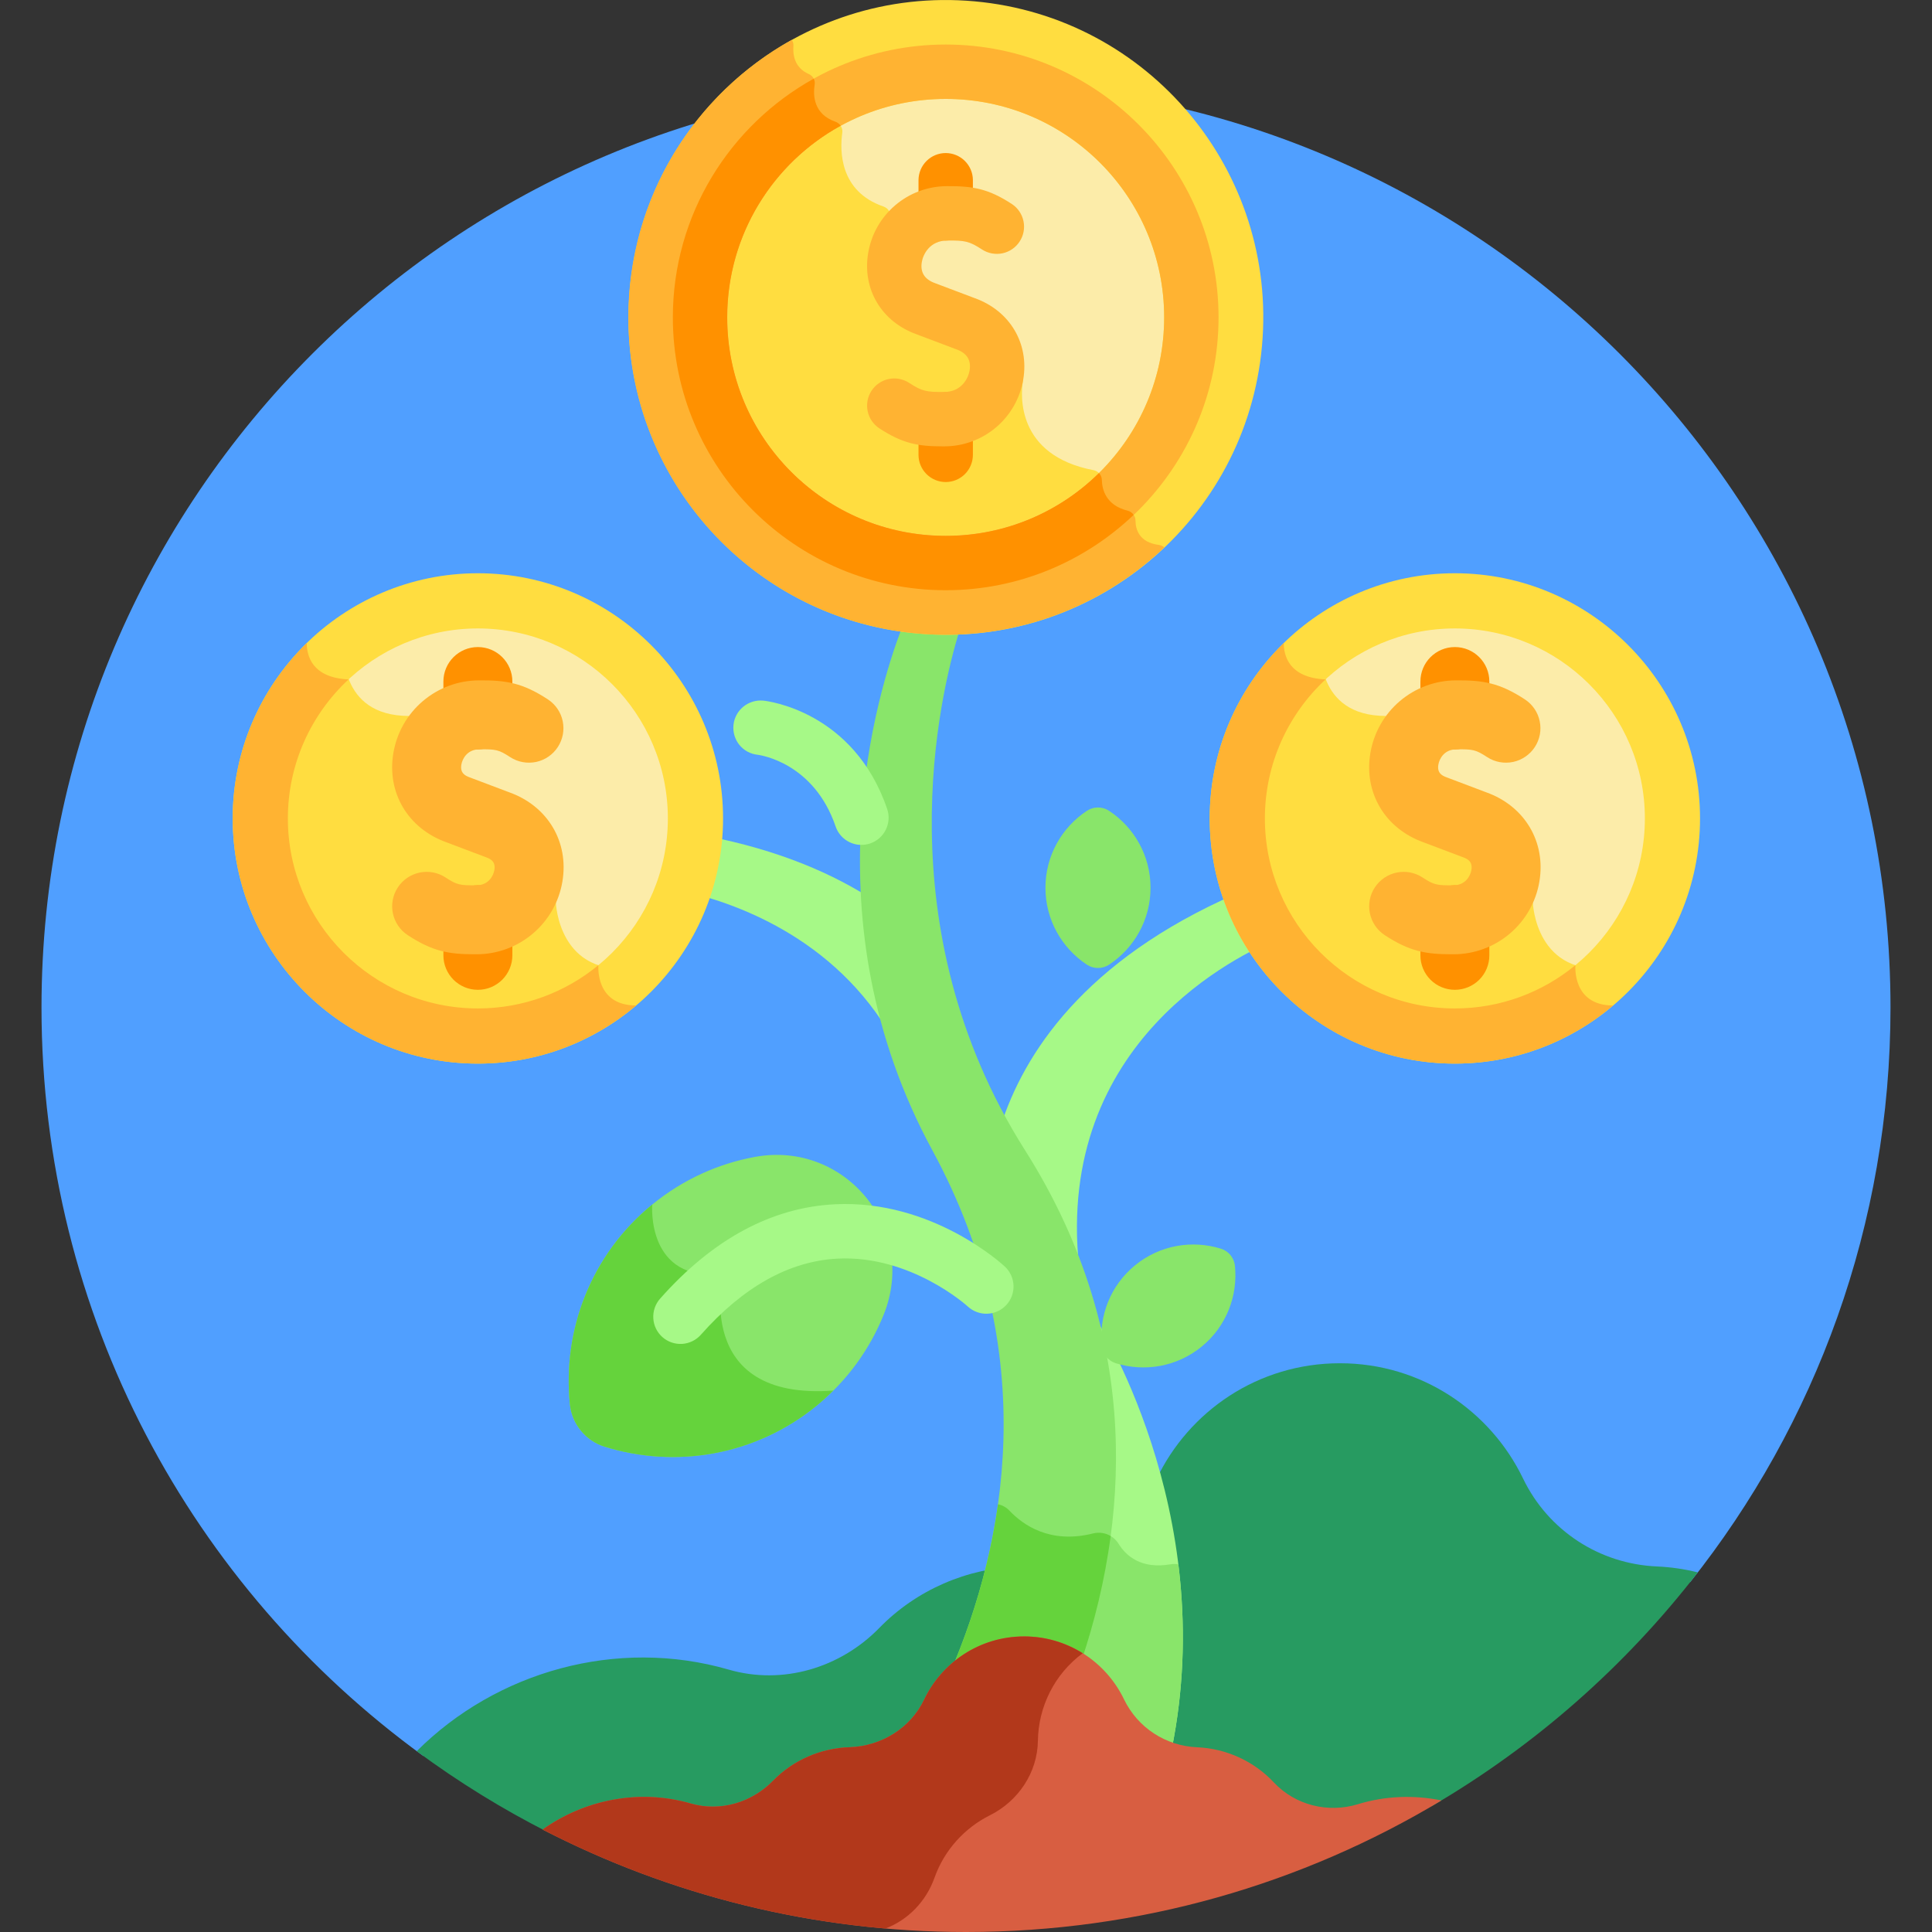 <?xml version="1.0" encoding="UTF-8"?> <svg xmlns="http://www.w3.org/2000/svg" width="60" height="60" viewBox="0 0 60 60" fill="none"><rect x="0" y="0" width="60" height="60" fill="#333333" stroke="none"/><g clip-path="url(#clip0_1595_961)"><path d="M22.633 52.203C24.303 52.687 26.097 52.153 27.31 50.907C28.459 49.727 30.035 49.049 31.661 48.998C33.469 48.94 35.137 47.921 35.915 46.288C36.919 44.18 39.068 42.688 41.611 42.688C44.138 42.688 46.285 44.165 47.298 46.265C48.077 47.882 49.669 48.923 51.462 49C51.81 49.015 52.155 49.06 52.493 49.132C56.385 44.232 58.711 38.032 58.711 31.289C58.711 15.433 45.856 2.578 30 2.578C14.143 2.578 1.289 15.433 1.289 31.289C1.289 40.849 5.963 49.317 13.149 54.535C15.621 52.207 19.251 51.224 22.633 52.203Z" fill="#509FFF"></path><path d="M51.463 48.648C49.669 48.572 48.077 47.53 47.298 45.913C46.285 43.813 44.138 42.337 41.612 42.337C39.068 42.337 36.919 43.828 35.915 45.937C35.136 47.569 33.469 48.589 31.661 48.646C30.035 48.698 28.459 49.376 27.31 50.555C26.097 51.801 24.304 52.336 22.633 51.852C19.156 50.845 15.416 51.912 12.942 54.384C14.238 55.342 15.612 56.19 17.051 56.918C18.325 56.093 19.936 55.804 21.456 56.244C22.368 56.508 23.345 56.216 24.007 55.537C24.634 54.894 25.493 54.524 26.38 54.496C27.366 54.465 28.275 53.909 28.699 53.019C29.247 51.869 30.419 51.056 31.806 51.056C33.183 51.056 34.354 51.861 34.906 53.006C35.331 53.888 36.199 54.456 37.177 54.497C38.078 54.536 38.943 54.928 39.562 55.59C40.224 56.298 41.243 56.55 42.168 56.266C42.925 56.034 43.706 55.986 44.459 56.095C47.656 54.227 50.463 51.761 52.727 48.832C52.313 48.728 51.889 48.667 51.463 48.648Z" fill="#279B61"></path><path d="M33.499 51.493C34.11 51.84 34.6 52.365 34.906 52.997C35.205 53.619 35.737 54.098 36.386 54.332C37.9 46.887 33.992 40.892 33.992 40.892L33.991 40.894C35.036 44.919 34.444 48.644 33.499 51.493Z" fill="#A6F987"></path><path d="M36.386 54.332C36.805 52.272 36.809 50.324 36.595 48.582C36.516 48.567 36.435 48.567 36.355 48.58C35.44 48.739 34.971 48.32 34.739 47.944C34.656 47.81 34.532 47.708 34.386 47.651C34.205 49.05 33.881 50.343 33.499 51.493C34.11 51.84 34.6 52.365 34.906 52.997C35.205 53.619 35.737 54.098 36.386 54.332Z" fill="#89E56A"></path><path d="M38.838 27.569C33.926 29.583 31.936 32.486 31.149 34.756C31.33 35.084 31.521 35.407 31.721 35.723C32.493 36.941 33.078 38.154 33.511 39.347L33.512 39.348C32.762 32.311 38.56 29.614 39.631 29.178C39.297 28.679 39.03 28.138 38.838 27.569ZM26.962 27.846C25.6 26.995 23.822 26.279 21.5 25.884C21.457 26.489 21.334 27.085 21.132 27.656C22.68 27.988 25.919 29.052 27.744 32.294C27.273 30.748 27.039 29.248 26.962 27.846Z" fill="#A6F987"></path><path d="M34.444 25.181C34.341 25.113 34.221 25.077 34.099 25.077C33.976 25.077 33.856 25.113 33.754 25.181C32.979 25.693 32.467 26.571 32.467 27.57C32.467 28.569 32.979 29.446 33.754 29.959C33.856 30.026 33.976 30.062 34.099 30.062C34.221 30.062 34.341 30.026 34.444 29.959C35.219 29.446 35.731 28.569 35.731 27.57C35.731 26.571 35.219 25.693 34.444 25.181ZM38.352 39.313C38.34 39.191 38.292 39.075 38.215 38.98C38.137 38.885 38.033 38.815 37.916 38.779C37.029 38.503 36.025 38.662 35.252 39.294C34.478 39.926 34.123 40.878 34.217 41.803C34.229 41.925 34.277 42.04 34.355 42.135C34.432 42.23 34.536 42.3 34.653 42.337C35.541 42.612 36.544 42.453 37.318 41.821C38.091 41.189 38.446 40.237 38.352 39.313ZM27.446 40.823C28.509 38.172 26.254 35.413 23.445 35.929C22.311 36.137 21.213 36.626 20.256 37.408C18.344 38.971 17.467 41.323 17.698 43.608C17.76 44.222 18.188 44.745 18.776 44.928C20.97 45.609 23.45 45.217 25.362 43.654C26.319 42.872 27.016 41.893 27.446 40.823Z" fill="#89E56A"></path><path d="M17.698 43.609C17.76 44.222 18.188 44.745 18.776 44.928C20.97 45.609 23.45 45.217 25.362 43.654C25.544 43.506 25.713 43.348 25.876 43.186C21.482 43.505 22.459 39.564 22.459 39.564C20.054 39.837 20.256 37.408 20.256 37.408C18.344 38.971 17.466 41.323 17.698 43.609Z" fill="#65D33C"></path><path d="M29.522 51.916C30.15 51.354 30.963 51.045 31.805 51.047C32.437 51.046 33.056 51.22 33.594 51.55C34.947 47.505 35.604 41.672 31.834 35.723C27.444 28.796 29.184 21.579 29.789 19.611C29.649 19.617 29.509 19.62 29.37 19.621C28.904 19.621 28.447 19.588 27.998 19.525C27.256 21.47 25.055 28.534 28.955 35.723C32.395 42.062 31.211 47.967 29.522 51.916Z" fill="#89E56A"></path><path d="M33.595 51.55C33.979 50.4 34.307 49.104 34.493 47.703C34.33 47.605 34.134 47.576 33.948 47.622C32.614 47.959 31.768 47.36 31.347 46.912C31.249 46.809 31.125 46.744 30.994 46.715C30.72 48.672 30.157 50.432 29.522 51.916C30.15 51.355 30.963 51.045 31.805 51.047C32.437 51.046 33.056 51.22 33.595 51.55Z" fill="#65D33C"></path><path d="M26.751 26.239C26.575 26.239 26.403 26.184 26.259 26.081C26.116 25.979 26.008 25.834 25.951 25.667C25.273 23.678 23.6 23.449 23.529 23.44C23.064 23.392 22.731 22.977 22.779 22.513C22.827 22.048 23.246 21.712 23.711 21.759C23.825 21.771 26.514 22.083 27.551 25.121C27.587 25.226 27.602 25.337 27.595 25.448C27.588 25.558 27.559 25.667 27.51 25.766C27.461 25.866 27.393 25.955 27.31 26.028C27.226 26.102 27.129 26.158 27.024 26.194C26.936 26.224 26.844 26.239 26.751 26.239ZM20.572 41.525C20.404 41.377 20.302 41.167 20.289 40.944C20.275 40.72 20.351 40.5 20.499 40.332C22.138 38.48 23.97 37.493 25.944 37.399C28.94 37.255 31.116 39.25 31.207 39.335C31.371 39.488 31.468 39.7 31.476 39.924C31.484 40.148 31.403 40.366 31.25 40.53C31.098 40.694 30.886 40.791 30.662 40.799C30.438 40.807 30.22 40.726 30.055 40.574C30.025 40.546 28.279 38.972 26.009 39.088C24.513 39.165 23.086 39.961 21.766 41.452C21.617 41.62 21.408 41.722 21.184 41.736C20.96 41.749 20.74 41.674 20.572 41.525Z" fill="#A6F987"></path><path d="M42.168 56.032C41.242 56.315 40.224 56.063 39.562 55.356C38.943 54.693 38.077 54.301 37.177 54.263C36.199 54.221 35.331 53.653 34.906 52.772C34.354 51.626 33.183 50.821 31.805 50.821C30.418 50.821 29.247 51.634 28.699 52.784C28.275 53.675 27.365 54.23 26.38 54.262C25.493 54.29 24.633 54.66 24.007 55.303C23.345 55.982 22.368 56.273 21.456 56.01C19.856 55.546 18.154 55.889 16.851 56.818C20.791 58.851 25.261 60 30 60C35.401 60 40.453 58.508 44.768 55.914C43.921 55.742 43.028 55.768 42.168 56.032Z" fill="#D85E41"></path><path d="M29.023 58.312C29.323 57.466 29.949 56.771 30.743 56.375C31.625 55.934 32.219 55.049 32.233 54.063C32.247 53.012 32.743 51.993 33.624 51.343C33.079 51.001 32.449 50.82 31.805 50.821C30.419 50.821 29.247 51.635 28.699 52.784C28.275 53.675 27.365 54.23 26.38 54.262C25.493 54.29 24.633 54.66 24.007 55.303C23.345 55.982 22.367 56.274 21.456 56.01C19.856 55.546 18.154 55.889 16.851 56.818C20.089 58.489 23.687 59.562 27.497 59.892C28.204 59.626 28.764 59.043 29.023 58.312Z" fill="#B2381B"></path><path d="M45.183 32.174C48.914 32.174 51.94 29.149 51.94 25.417C51.94 21.685 48.914 18.66 45.183 18.66C41.451 18.66 38.425 21.685 38.425 25.417C38.425 29.149 41.451 32.174 45.183 32.174Z" fill="#FCECA9"></path><path d="M47.605 28.041C47.605 28.041 47.682 26.05 45.183 25.417C42.683 24.784 43.044 22.235 43.044 22.235C40.826 22.235 41.022 20.095 41.022 20.095C39.442 21.331 38.425 23.255 38.425 25.417C38.425 29.149 41.451 32.174 45.183 32.174C47.12 32.174 48.867 31.357 50.099 30.05C47.688 30.391 47.605 28.041 47.605 28.041Z" fill="#FFDD40"></path><path d="M45.182 30.739C44.898 30.739 44.626 30.627 44.425 30.426C44.224 30.225 44.112 29.953 44.112 29.669V28.565C44.112 27.974 44.591 27.494 45.182 27.494C45.774 27.494 46.253 27.974 46.253 28.565V29.669C46.253 29.953 46.141 30.225 45.94 30.426C45.739 30.627 45.466 30.739 45.182 30.739ZM45.182 23.271C44.898 23.271 44.626 23.158 44.425 22.957C44.224 22.756 44.112 22.484 44.112 22.2V21.166C44.112 20.574 44.591 20.095 45.182 20.095C45.774 20.095 46.253 20.574 46.253 21.166V22.2C46.253 22.484 46.141 22.756 45.94 22.957C45.739 23.158 45.466 23.271 45.182 23.271Z" fill="#FF9100"></path><path d="M45.182 33.031C40.984 33.031 37.569 29.615 37.569 25.417C37.569 21.219 40.984 17.803 45.182 17.803C49.381 17.803 52.796 21.219 52.796 25.417C52.796 29.615 49.381 33.031 45.182 33.031ZM45.182 19.517C41.929 19.517 39.282 22.164 39.282 25.417C39.282 28.671 41.929 31.318 45.182 31.318C48.436 31.318 51.083 28.671 51.083 25.417C51.083 22.164 48.436 19.517 45.182 19.517Z" fill="#FFDD40"></path><path d="M48.926 29.977L48.925 29.975C47.906 30.814 46.602 31.318 45.182 31.318C41.929 31.318 39.282 28.671 39.282 25.417C39.282 23.714 40.008 22.178 41.166 21.1C40.03 21.048 39.868 20.362 39.869 19.971C38.451 21.355 37.569 23.285 37.569 25.417C37.569 29.615 40.984 33.031 45.182 33.031C47.054 33.031 48.77 32.351 50.097 31.226C48.813 31.225 48.926 29.977 48.926 29.977Z" fill="#FFB332"></path><path d="M45.077 29.636C44.272 29.636 43.768 29.542 43.006 29.043C42.511 28.719 42.372 28.055 42.696 27.561C43.02 27.066 43.684 26.927 44.178 27.251C44.535 27.484 44.622 27.498 45.138 27.494C45.515 27.492 45.666 27.196 45.695 27.021C45.738 26.767 45.595 26.679 45.434 26.622C45.426 26.619 45.419 26.617 45.412 26.614L44.206 26.158C43.013 25.73 42.351 24.619 42.558 23.388C42.663 22.759 42.987 22.187 43.473 21.774C43.959 21.36 44.575 21.132 45.213 21.129C46.061 21.122 46.573 21.207 47.359 21.722C47.596 21.878 47.76 22.121 47.817 22.398C47.875 22.676 47.82 22.964 47.665 23.201C47.51 23.438 47.267 23.604 46.99 23.663C46.713 23.721 46.424 23.668 46.187 23.514C45.83 23.28 45.742 23.266 45.227 23.271C44.85 23.273 44.699 23.569 44.67 23.744C44.627 23.998 44.77 24.086 44.931 24.143C44.939 24.146 44.946 24.148 44.953 24.151L46.159 24.607C47.352 25.034 48.014 26.146 47.807 27.377C47.702 28.006 47.378 28.578 46.892 28.991C46.407 29.405 45.79 29.633 45.152 29.636L45.077 29.636Z" fill="#FFB332"></path><path d="M14.841 32.174C18.573 32.174 21.598 29.149 21.598 25.417C21.598 21.685 18.573 18.66 14.841 18.66C11.109 18.66 8.084 21.685 8.084 25.417C8.084 29.149 11.109 32.174 14.841 32.174Z" fill="#FCECA9"></path><path d="M17.264 28.041C17.264 28.041 17.341 26.05 14.841 25.417C12.341 24.784 12.703 22.235 12.703 22.235C10.484 22.235 10.681 20.095 10.681 20.095C9.1 21.331 8.084 23.255 8.084 25.417C8.084 29.149 11.109 32.174 14.841 32.174C16.779 32.174 18.525 31.357 19.757 30.05C17.347 30.391 17.264 28.041 17.264 28.041Z" fill="#FFDD40"></path><path d="M14.841 30.739C14.7 30.739 14.561 30.712 14.431 30.658C14.301 30.604 14.183 30.525 14.083 30.426C13.984 30.326 13.905 30.208 13.851 30.078C13.797 29.948 13.77 29.809 13.77 29.669V28.565C13.77 27.974 14.249 27.494 14.841 27.494C15.432 27.494 15.912 27.974 15.912 28.565V29.669C15.912 29.809 15.884 29.948 15.83 30.078C15.776 30.208 15.697 30.326 15.598 30.426C15.498 30.525 15.38 30.604 15.251 30.658C15.12 30.712 14.981 30.739 14.841 30.739ZM14.841 23.271C14.7 23.271 14.561 23.243 14.431 23.189C14.301 23.135 14.183 23.056 14.083 22.957C13.984 22.858 13.905 22.74 13.851 22.61C13.797 22.48 13.77 22.34 13.77 22.2V21.166C13.77 20.574 14.249 20.095 14.841 20.095C15.432 20.095 15.912 20.574 15.912 21.166V22.2C15.912 22.791 15.432 23.271 14.841 23.271Z" fill="#FF9100"></path><path d="M14.841 33.031C10.643 33.031 7.227 29.615 7.227 25.417C7.227 21.219 10.643 17.803 14.841 17.803C19.039 17.803 22.455 21.219 22.455 25.417C22.455 29.615 19.039 33.031 14.841 33.031ZM14.841 19.517C11.587 19.517 8.94 22.164 8.94 25.417C8.94 28.671 11.587 31.318 14.841 31.318C18.094 31.318 20.741 28.671 20.741 25.417C20.741 22.164 18.094 19.517 14.841 19.517Z" fill="#FFDD40"></path><path d="M18.584 29.977L18.583 29.975C17.564 30.814 16.26 31.318 14.841 31.318C11.587 31.318 8.94 28.671 8.94 25.417C8.94 23.714 9.667 22.178 10.824 21.1C9.688 21.048 9.526 20.362 9.527 19.971C8.11 21.355 7.227 23.285 7.227 25.417C7.227 29.615 10.643 33.031 14.841 33.031C16.713 33.031 18.428 32.351 19.756 31.226C18.471 31.225 18.584 29.977 18.584 29.977Z" fill="#FFB332"></path><path d="M14.735 29.636C13.931 29.636 13.426 29.542 12.664 29.043C12.169 28.719 12.03 28.055 12.354 27.561C12.678 27.066 13.342 26.927 13.837 27.251C14.193 27.484 14.28 27.498 14.796 27.494C15.174 27.492 15.324 27.196 15.353 27.021C15.396 26.767 15.253 26.679 15.092 26.622C15.085 26.619 15.078 26.617 15.07 26.614L13.864 26.158C12.671 25.73 12.009 24.619 12.216 23.388C12.321 22.759 12.645 22.187 13.131 21.774C13.617 21.36 14.233 21.132 14.871 21.129C15.72 21.122 16.232 21.207 17.018 21.722C17.254 21.878 17.419 22.121 17.476 22.398C17.533 22.676 17.478 22.964 17.323 23.201C17.168 23.438 16.926 23.604 16.649 23.663C16.372 23.721 16.083 23.668 15.845 23.514C15.488 23.28 15.401 23.266 14.886 23.271C14.508 23.273 14.358 23.569 14.328 23.744C14.286 23.998 14.429 24.086 14.59 24.143C14.597 24.146 14.604 24.148 14.611 24.151L15.818 24.607C17.011 25.034 17.673 26.146 17.466 27.377C17.361 28.006 17.037 28.578 16.551 28.991C16.065 29.405 15.449 29.633 14.811 29.636L14.735 29.636Z" fill="#FFB332"></path><path d="M39.192 10.744C39.682 5.322 35.684 0.53 30.262 0.041C24.841 -0.449 20.049 3.549 19.559 8.971C19.07 14.392 23.068 19.184 28.489 19.674C33.911 20.163 38.703 16.165 39.192 10.744Z" fill="#FFDD40"></path><path d="M19.513 9.856C19.513 15.3 23.926 19.713 29.37 19.713C32.001 19.713 34.39 18.68 36.158 16.999C36.111 16.959 36.054 16.933 35.993 16.924C35.378 16.845 35.266 16.442 35.264 16.168C35.263 16.097 35.239 16.028 35.196 15.972C35.152 15.917 35.09 15.877 35.022 15.86C34.345 15.693 34.225 15.203 34.219 14.899C34.216 14.752 34.106 14.63 33.962 14.602C31.551 14.14 31.703 12.26 31.764 11.86C31.773 11.804 31.766 11.746 31.745 11.694C31.626 11.408 31.127 10.513 29.37 9.856C27.651 9.214 27.609 7.397 27.654 6.733C27.664 6.589 27.574 6.461 27.438 6.414C26.069 5.943 26.08 4.681 26.158 4.122C26.179 3.97 26.088 3.83 25.944 3.78C25.265 3.542 25.247 2.962 25.3 2.626C25.322 2.487 25.246 2.356 25.117 2.299C24.67 2.103 24.619 1.696 24.64 1.431C24.645 1.362 24.628 1.294 24.591 1.236C21.563 2.918 19.513 6.147 19.513 9.856Z" fill="#FFB332"></path><path d="M29.37 16.641C33.117 16.641 36.155 13.604 36.155 9.856C36.155 6.109 33.117 3.072 29.37 3.072C25.623 3.072 22.585 6.109 22.585 9.856C22.585 13.604 25.623 16.641 29.37 16.641Z" fill="#FCECA9"></path><path d="M34.128 14.691C34.083 14.646 34.025 14.615 33.962 14.602C31.551 14.14 31.704 12.26 31.764 11.86C31.773 11.804 31.767 11.746 31.745 11.694C31.626 11.408 31.128 10.513 29.37 9.856C27.652 9.214 27.609 7.398 27.654 6.733C27.664 6.589 27.574 6.461 27.438 6.414C26.069 5.943 26.08 4.681 26.158 4.122C26.169 4.046 26.151 3.97 26.108 3.906C24.008 5.06 22.585 7.292 22.585 9.856C22.585 13.604 25.623 16.641 29.37 16.641C31.224 16.641 32.903 15.897 34.128 14.691Z" fill="#FFDD40"></path><path d="M29.37 3.072C33.117 3.072 36.154 6.109 36.154 9.856C36.154 13.604 33.117 16.641 29.37 16.641C25.622 16.641 22.585 13.604 22.585 9.856C22.585 6.109 25.622 3.072 29.37 3.072ZM29.37 1.383C24.697 1.383 20.896 5.184 20.896 9.856C20.896 14.529 24.697 18.33 29.37 18.33C34.042 18.33 37.843 14.529 37.843 9.856C37.843 5.184 34.042 1.383 29.37 1.383Z" fill="#FFB332"></path><path d="M29.37 18.33C31.631 18.33 33.686 17.438 35.207 15.99C35.163 15.925 35.097 15.879 35.022 15.86C34.345 15.693 34.225 15.203 34.218 14.899C34.217 14.821 34.184 14.746 34.128 14.691C32.904 15.897 31.224 16.641 29.37 16.641C25.622 16.641 22.585 13.604 22.585 9.856C22.585 7.292 24.008 5.06 26.108 3.906C26.069 3.847 26.011 3.803 25.944 3.78C25.265 3.542 25.247 2.962 25.3 2.626C25.31 2.564 25.3 2.5 25.271 2.443C22.665 3.89 20.896 6.67 20.896 9.856C20.896 14.529 24.697 18.33 29.37 18.33Z" fill="#FF9100"></path><path d="M29.37 14.97C29.146 14.97 28.931 14.881 28.773 14.723C28.614 14.564 28.525 14.35 28.525 14.126V13.018C28.528 12.795 28.618 12.583 28.776 12.427C28.934 12.271 29.147 12.183 29.37 12.183C29.592 12.183 29.805 12.271 29.963 12.427C30.121 12.583 30.212 12.795 30.214 13.018V14.126C30.214 14.349 30.125 14.564 29.967 14.723C29.808 14.881 29.594 14.97 29.37 14.97ZM29.37 7.47C29.146 7.47 28.931 7.381 28.773 7.223C28.614 7.065 28.525 6.85 28.525 6.626V5.588C28.528 5.365 28.618 5.153 28.776 4.997C28.934 4.841 29.147 4.753 29.37 4.753C29.592 4.753 29.805 4.841 29.963 4.997C30.121 5.153 30.212 5.365 30.214 5.588V6.626C30.214 6.85 30.125 7.065 29.967 7.223C29.808 7.381 29.594 7.47 29.37 7.47Z" fill="#FF9100"></path><path d="M29.267 13.862C28.505 13.862 28.028 13.773 27.311 13.304C27.218 13.243 27.138 13.165 27.075 13.073C27.013 12.982 26.969 12.879 26.946 12.77C26.924 12.662 26.922 12.55 26.943 12.441C26.963 12.332 27.005 12.228 27.066 12.135C27.127 12.042 27.205 11.962 27.297 11.9C27.388 11.837 27.491 11.793 27.6 11.771C27.709 11.748 27.82 11.747 27.929 11.768C28.038 11.788 28.142 11.83 28.235 11.891C28.64 12.156 28.773 12.176 29.327 12.173C29.859 12.169 30.07 11.752 30.112 11.505C30.166 11.185 30.027 10.964 29.699 10.848C29.693 10.846 29.687 10.844 29.682 10.842L28.468 10.383C27.378 9.994 26.773 8.98 26.962 7.857C27.058 7.279 27.356 6.754 27.803 6.374C28.249 5.994 28.815 5.784 29.401 5.781C30.207 5.776 30.69 5.855 31.429 6.339C31.614 6.462 31.742 6.654 31.786 6.872C31.831 7.09 31.787 7.316 31.665 7.502C31.544 7.688 31.353 7.819 31.136 7.866C30.919 7.912 30.692 7.872 30.504 7.752C30.099 7.487 29.967 7.466 29.413 7.47C28.881 7.474 28.669 7.891 28.628 8.137C28.574 8.457 28.713 8.678 29.041 8.794C29.046 8.796 29.052 8.798 29.058 8.801L30.271 9.259C31.361 9.649 31.966 10.663 31.778 11.785C31.681 12.364 31.383 12.889 30.937 13.269C30.49 13.649 29.924 13.859 29.338 13.862C29.314 13.862 29.29 13.862 29.267 13.862Z" fill="#FFB332"></path></g><defs><clipPath id="clip0_1595_961"><rect width="60" height="60" fill="white"></rect></clipPath></defs></svg> 